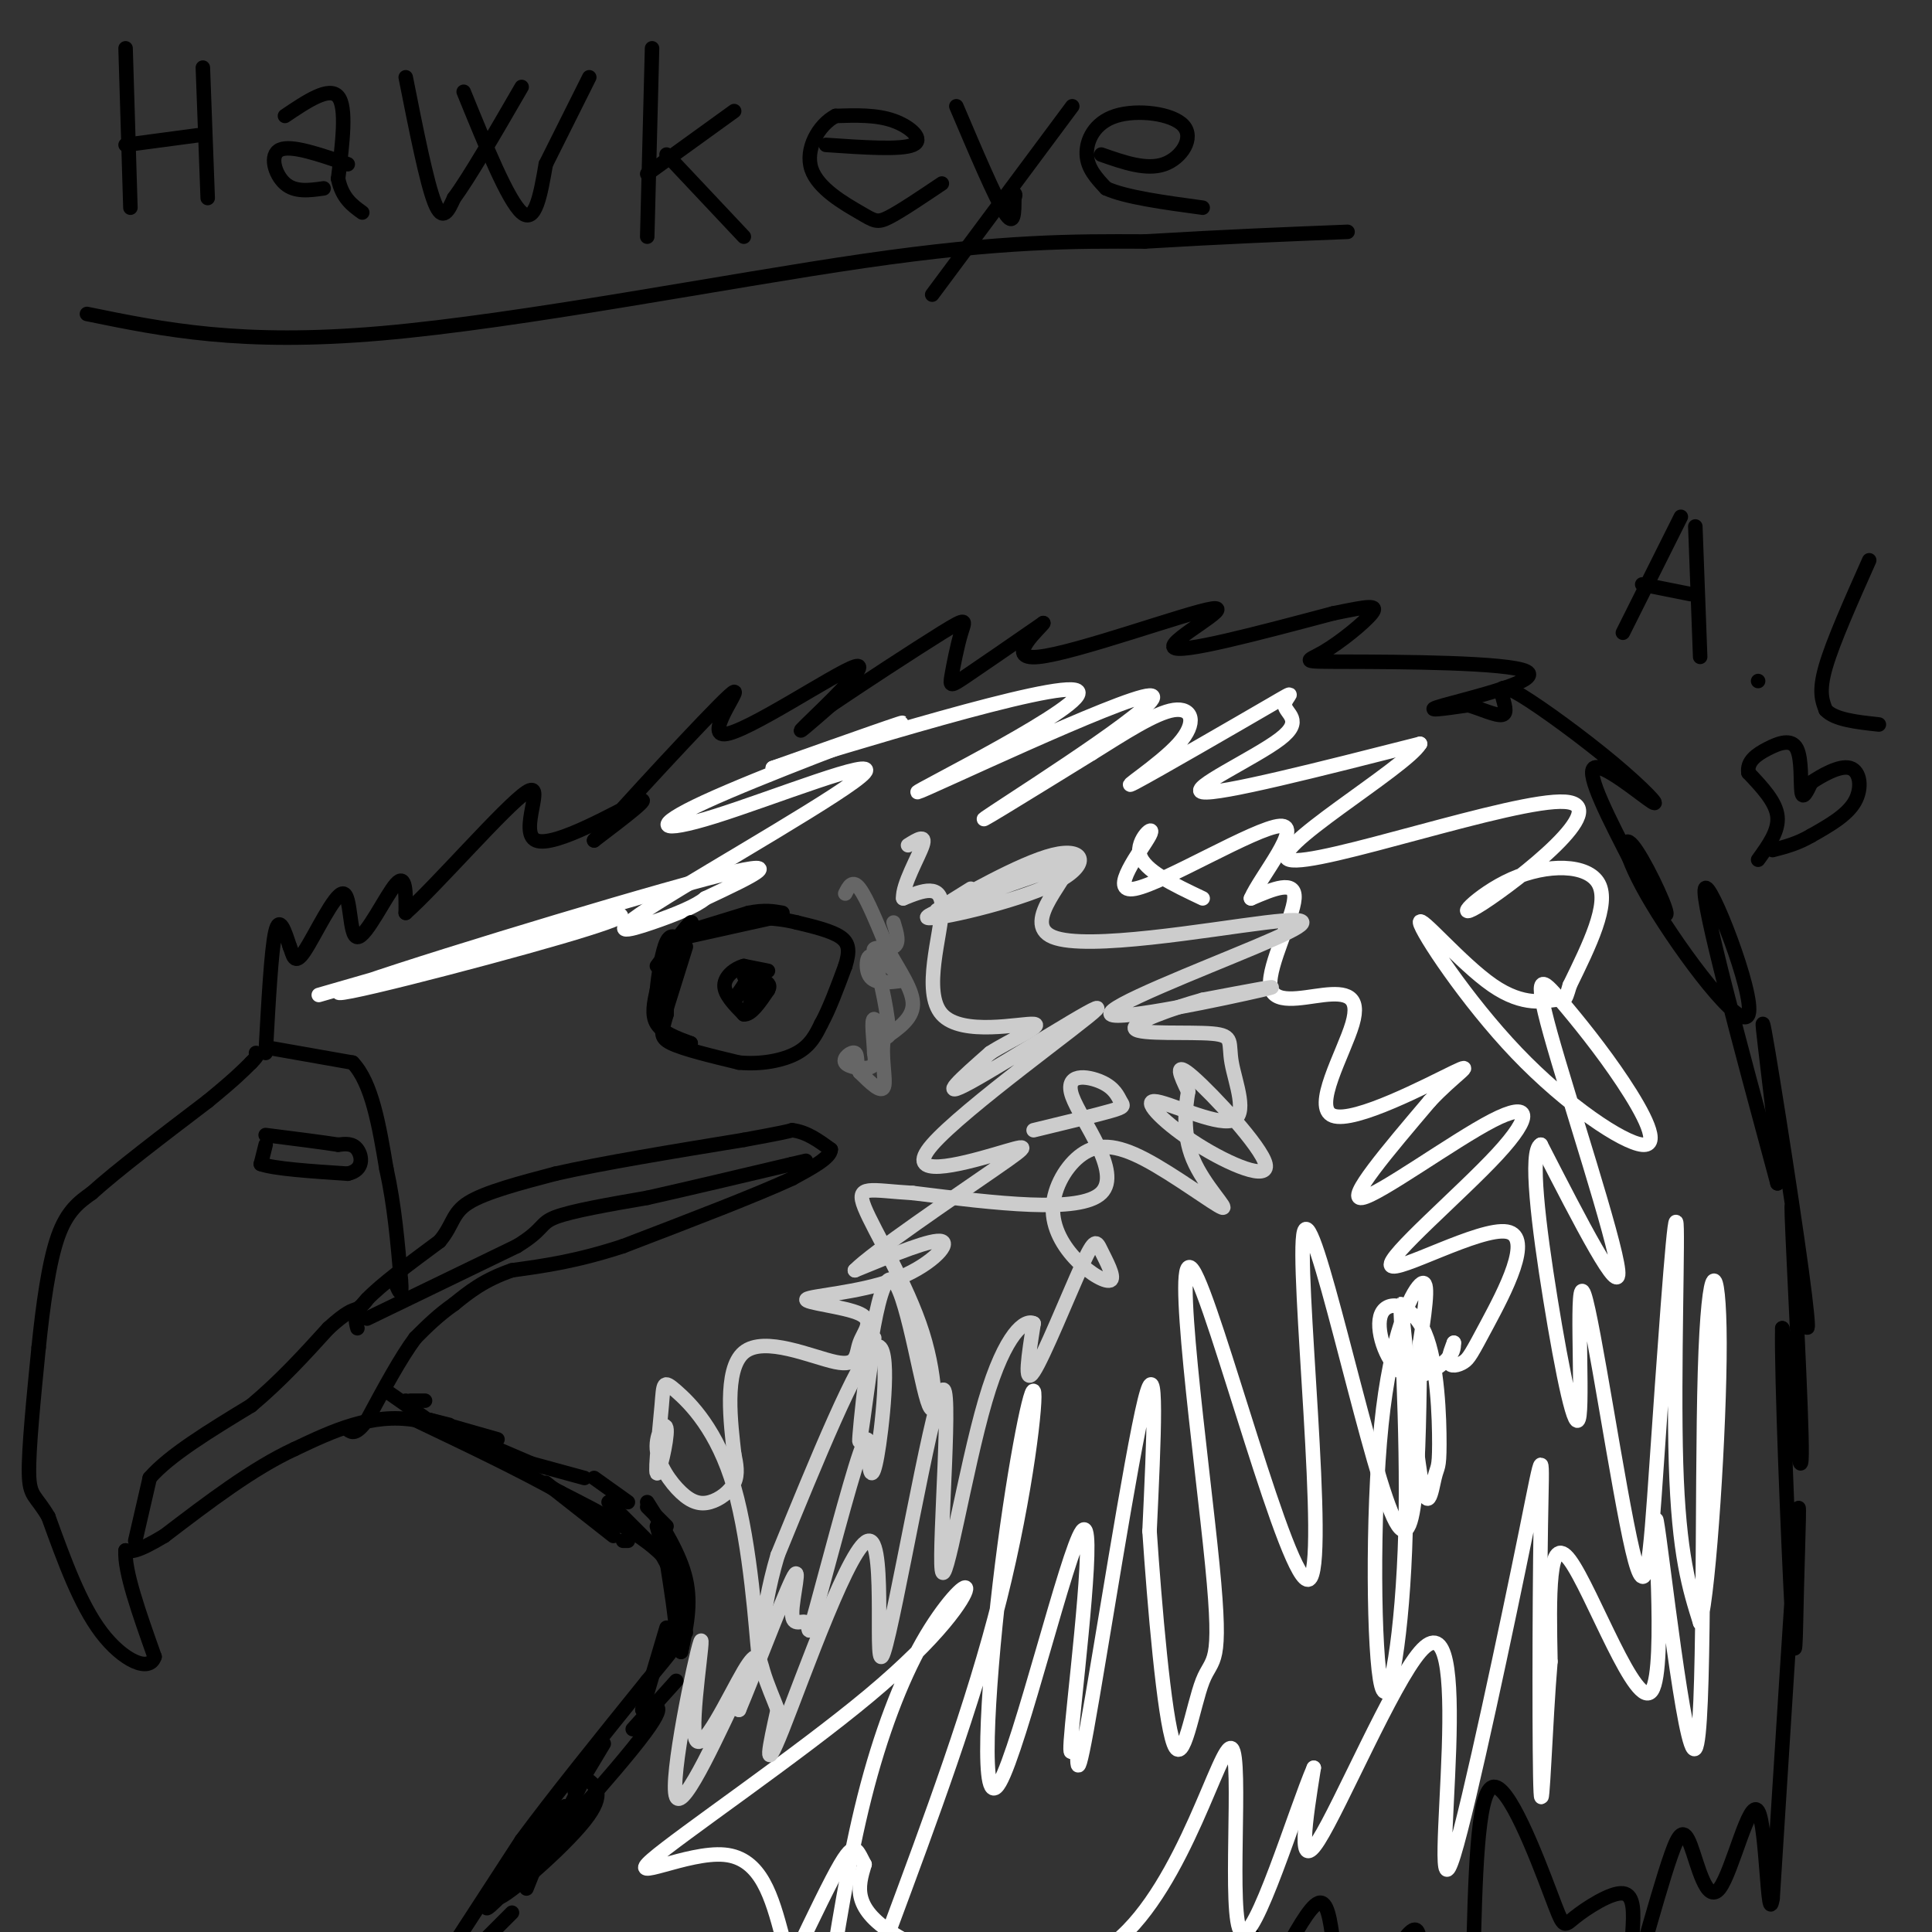 <svg viewBox='0 0 400 400' version='1.1' xmlns='http://www.w3.org/2000/svg' xmlns:xlink='http://www.w3.org/1999/xlink'><rect x="0" y="0" width="400" height="400" fill="#333333" stroke="none"/><g fill='none' stroke='#000000' stroke-width='3' stroke-linecap='round' stroke-linejoin='round'><path d='M95,401c0.000,0.000 13.000,-20.000 13,-20'/><path d='M108,381c6.500,-8.833 16.250,-20.917 26,-33'/><path d='M134,348c5.467,-6.689 6.133,-6.911 6,-10c-0.133,-3.089 -1.067,-9.044 -2,-15'/><path d='M138,323c-4.000,-4.833 -13.000,-9.417 -22,-14'/><path d='M116,309c-8.667,-4.833 -19.333,-9.917 -30,-15'/><path d='M86,294c-9.167,-1.500 -17.083,2.250 -25,6'/><path d='M61,300c-8.667,4.000 -17.833,11.000 -27,18'/><path d='M34,318c-5.833,3.500 -6.917,3.250 -8,3'/><path d='M26,321c-0.333,4.167 2.833,13.083 6,22'/><path d='M32,343c-1.022,3.378 -6.578,0.822 -11,-5c-4.422,-5.822 -7.711,-14.911 -11,-24'/><path d='M10,314c-2.689,-4.578 -3.911,-4.022 -4,-9c-0.089,-4.978 0.956,-15.489 2,-26'/><path d='M8,279c0.889,-8.756 2.111,-17.644 4,-23c1.889,-5.356 4.444,-7.178 7,-9'/><path d='M19,247c5.167,-4.667 14.583,-11.833 24,-19'/><path d='M43,228c5.500,-4.500 7.250,-6.250 9,-8'/><path d='M52,220c1.667,-1.667 1.333,-1.833 1,-2'/><path d='M28,319c0.000,0.000 3.000,-13.000 3,-13'/><path d='M31,306c4.000,-4.667 12.500,-9.833 21,-15'/><path d='M52,291c6.167,-5.167 11.083,-10.583 16,-16'/><path d='M68,275c3.667,-3.333 4.833,-3.667 6,-4'/><path d='M74,271c1.333,-1.000 1.667,-1.500 2,-2'/><path d='M74,275c-0.417,-1.500 -0.833,-3.000 2,-6c2.833,-3.000 8.917,-7.500 15,-12'/><path d='M91,257c2.867,-3.378 2.533,-5.822 6,-8c3.467,-2.178 10.733,-4.089 18,-6'/><path d='M115,243c9.500,-2.167 24.250,-4.583 39,-7'/><path d='M154,236c8.167,-1.500 9.083,-1.750 10,-2'/><path d='M164,234c3.000,0.333 5.500,2.167 8,4'/><path d='M172,238c0.000,1.667 -4.000,3.833 -8,6'/><path d='M164,244c-7.167,3.333 -21.083,8.667 -35,14'/><path d='M129,258c-9.667,3.167 -16.333,4.083 -23,5'/><path d='M106,263c-5.833,2.000 -8.917,4.500 -12,7'/><path d='M94,270c-3.333,2.333 -5.667,4.667 -8,7'/><path d='M86,277c-3.000,4.000 -6.500,10.500 -10,17'/><path d='M76,294c-2.333,3.167 -3.167,2.583 -4,2'/><path d='M76,273c0.000,0.000 31.000,-15.000 31,-15'/><path d='M107,258c5.756,-3.489 4.644,-4.711 8,-6c3.356,-1.289 11.178,-2.644 19,-4'/><path d='M134,248c8.167,-1.833 19.083,-4.417 30,-7'/><path d='M164,241c5.000,-1.167 2.500,-0.583 0,0'/><path d='M55,237c0.000,0.000 -1.000,4.000 -1,4'/><path d='M54,241c2.833,1.000 10.417,1.500 18,2'/><path d='M72,243c3.422,-0.756 2.978,-3.644 2,-5c-0.978,-1.356 -2.489,-1.178 -4,-1'/><path d='M70,237c-3.167,-0.500 -9.083,-1.250 -15,-2'/><path d='M160,190c0.000,0.000 -18.000,4.000 -18,4'/><path d='M142,194c-3.667,3.333 -3.833,9.667 -4,16'/><path d='M138,210c-1.022,3.644 -1.578,4.756 1,6c2.578,1.244 8.289,2.622 14,4'/><path d='M153,220c4.622,0.444 9.178,-0.444 12,-2c2.822,-1.556 3.911,-3.778 5,-6'/><path d='M170,212c1.667,-3.000 3.333,-7.500 5,-12'/><path d='M175,200c0.956,-3.067 0.844,-4.733 -1,-6c-1.844,-1.267 -5.422,-2.133 -9,-3'/><path d='M165,191c-2.667,-0.667 -4.833,-0.833 -7,-1'/><path d='M159,201c0.000,0.000 -5.000,-1.000 -5,-1'/><path d='M154,200c-1.844,0.467 -3.956,2.133 -4,4c-0.044,1.867 1.978,3.933 4,6'/><path d='M154,210c1.500,0.167 3.250,-2.417 5,-5'/><path d='M159,205c0.667,-1.167 -0.167,-1.583 -1,-2'/><path d='M154,202c0.000,0.000 2.000,4.000 2,4'/><path d='M156,206c0.000,1.556 -1.000,3.444 -1,3c0.000,-0.444 1.000,-3.222 2,-6'/><path d='M157,203c-0.167,-0.667 -1.583,0.667 -3,2'/><path d='M154,205c-1.000,0.889 -2.000,2.111 -2,2c0.000,-0.111 1.000,-1.556 2,-3'/><path d='M154,204c0.333,-0.333 0.167,0.333 0,1'/><path d='M55,218c0.583,-10.667 1.167,-21.333 2,-25c0.833,-3.667 1.917,-0.333 3,3'/><path d='M60,196c0.674,1.617 0.860,4.160 3,1c2.140,-3.160 6.233,-12.022 8,-12c1.767,0.022 1.206,8.929 3,9c1.794,0.071 5.941,-8.694 8,-11c2.059,-2.306 2.029,1.847 2,6'/><path d='M84,189c6.214,-5.493 20.748,-22.225 25,-25c4.252,-2.775 -1.778,8.407 2,10c3.778,1.593 17.365,-6.402 21,-8c3.635,-1.598 -2.683,3.201 -9,8'/><path d='M123,174c5.496,-6.325 23.735,-26.137 28,-30c4.265,-3.863 -5.444,8.222 -1,8c4.444,-0.222 23.043,-12.752 27,-14c3.957,-1.248 -6.726,8.786 -10,12c-3.274,3.214 0.863,-0.393 5,-4'/><path d='M172,146c5.709,-3.879 17.480,-11.578 23,-15c5.520,-3.422 4.789,-2.567 4,0c-0.789,2.567 -1.635,6.845 -2,9c-0.365,2.155 -0.247,2.187 3,0c3.247,-2.187 9.624,-6.594 16,-11'/><path d='M216,129c-0.166,0.640 -8.581,7.738 -1,7c7.581,-0.738 31.156,-9.314 36,-10c4.844,-0.686 -9.045,6.518 -8,8c1.045,1.482 17.022,-2.759 33,-7'/><path d='M276,127c7.424,-1.537 9.483,-1.878 8,0c-1.483,1.878 -6.508,5.976 -10,8c-3.492,2.024 -5.452,1.976 5,2c10.452,0.024 33.314,0.122 37,2c3.686,1.878 -11.804,5.537 -17,7c-5.196,1.463 -0.098,0.732 5,0'/><path d='M304,146c2.355,0.647 5.742,2.266 7,2c1.258,-0.266 0.388,-2.417 0,-4c-0.388,-1.583 -0.295,-2.598 4,0c4.295,2.598 12.790,8.810 19,14c6.210,5.190 10.133,9.359 8,8c-2.133,-1.359 -10.324,-8.245 -12,-7c-1.676,1.245 3.162,10.623 8,20'/><path d='M338,179c3.212,6.260 7.243,11.910 7,10c-0.243,-1.910 -4.758,-11.379 -7,-14c-2.242,-2.621 -2.209,1.607 4,12c6.209,10.393 18.595,26.952 20,23c1.405,-3.952 -8.170,-28.415 -9,-26c-0.830,2.415 7.085,31.707 15,61'/><path d='M368,245c1.167,-0.920 -3.414,-33.719 -3,-33c0.414,0.719 5.824,34.958 8,51c2.176,16.042 1.119,13.888 0,5c-1.119,-8.888 -2.301,-24.508 -2,-16c0.301,8.508 2.086,41.145 2,49c-0.086,7.855 -2.043,-9.073 -4,-26'/><path d='M369,275c-0.211,9.190 1.263,45.164 2,59c0.737,13.836 0.737,5.533 1,-5c0.263,-10.533 0.789,-23.295 0,-13c-0.789,10.295 -2.895,43.648 -5,77'/><path d='M367,393c-1.053,6.726 -1.185,-14.957 -3,-18c-1.815,-3.043 -5.311,12.556 -8,16c-2.689,3.444 -4.570,-5.265 -6,-9c-1.430,-3.735 -2.409,-2.496 -4,2c-1.591,4.496 -3.796,12.248 -6,20'/><path d='M338,400c0.225,-3.864 0.450,-7.729 -2,-8c-2.450,-0.271 -7.574,3.051 -10,5c-2.426,1.949 -2.153,2.525 -5,-5c-2.847,-7.525 -8.813,-23.150 -12,-22c-3.187,1.150 -3.593,19.075 -4,37'/><path d='M294,402c-0.250,-1.667 -0.500,-3.333 -2,-2c-1.500,1.333 -4.250,5.667 -7,10'/><path d='M276,402c-0.583,-4.333 -1.167,-8.667 -3,-8c-1.833,0.667 -4.917,6.333 -8,12'/><path d='M260,402c-0.583,-1.250 -1.167,-2.500 -2,-2c-0.833,0.500 -1.917,2.750 -3,5'/><path d='M56,217c0.000,0.000 17.000,3.000 17,3'/><path d='M73,220c4.000,4.167 5.500,13.083 7,22'/><path d='M80,242c1.667,7.500 2.333,15.250 3,23'/><path d='M83,265c0.333,4.000 -0.333,2.500 -1,1'/></g>
<g fill='none' stroke='#ffffff' stroke-width='3' stroke-linecap='round' stroke-linejoin='round'><path d='M66,206c21.314,-6.156 42.628,-12.313 54,-15c11.372,-2.687 12.801,-1.906 -4,3c-16.801,4.906 -51.831,13.936 -45,11c6.831,-2.936 55.523,-17.839 75,-23c19.477,-5.161 9.738,-0.581 0,4'/><path d='M146,186c-1.734,1.518 -6.069,3.312 -11,5c-4.931,1.688 -10.457,3.269 1,-4c11.457,-7.269 39.899,-23.390 43,-27c3.101,-3.610 -19.138,5.290 -31,9c-11.862,3.710 -13.348,2.230 -2,-3c11.348,-5.230 35.528,-14.208 40,-16c4.472,-1.792 -10.764,3.604 -26,9'/><path d='M160,159c13.183,-3.944 59.140,-18.303 63,-16c3.860,2.303 -34.378,21.267 -33,21c1.378,-0.267 42.371,-19.764 48,-20c5.629,-0.236 -24.106,18.790 -32,24c-7.894,5.210 6.053,-3.395 20,-12'/><path d='M226,156c6.617,-4.121 13.160,-8.424 17,-9c3.840,-0.576 4.977,2.573 1,7c-3.977,4.427 -13.067,10.131 -9,8c4.067,-2.131 21.291,-12.096 28,-16c6.709,-3.904 2.901,-1.748 3,0c0.099,1.748 4.104,3.086 -1,7c-5.104,3.914 -19.315,10.404 -16,11c3.315,0.596 24.158,-4.702 45,-10'/><path d='M294,154c-2.894,4.977 -32.628,22.419 -27,24c5.628,1.581 46.619,-12.698 57,-12c10.381,0.698 -9.846,16.373 -17,21c-7.154,4.627 -1.234,-1.793 6,-5c7.234,-3.207 15.781,-3.202 18,1c2.219,4.202 -1.891,12.601 -6,21'/><path d='M325,204c-1.119,3.806 -0.917,2.822 -3,3c-2.083,0.178 -6.451,1.519 -13,-3c-6.549,-4.519 -15.278,-14.899 -15,-13c0.278,1.899 9.564,16.076 20,27c10.436,10.924 22.023,18.595 26,19c3.977,0.405 0.345,-6.455 -4,-13c-4.345,-6.545 -9.402,-12.775 -13,-17c-3.598,-4.225 -5.738,-6.445 -2,7c3.738,13.445 13.354,42.556 14,49c0.646,6.444 -7.677,-9.778 -16,-26'/><path d='M319,237c-2.409,1.130 -0.432,16.954 2,32c2.432,15.046 5.319,29.312 6,24c0.681,-5.312 -0.844,-30.203 1,-25c1.844,5.203 7.058,40.499 10,53c2.942,12.501 3.613,2.206 5,-18c1.387,-20.206 3.489,-50.325 4,-50c0.511,0.325 -0.568,31.093 0,50c0.568,18.907 2.784,25.954 5,33'/><path d='M352,336c1.868,-6.872 4.037,-40.553 4,-58c-0.037,-17.447 -2.280,-18.660 -3,6c-0.720,24.660 0.083,75.193 -2,78c-2.083,2.807 -7.053,-42.114 -8,-47c-0.947,-4.886 2.130,30.261 -1,35c-3.130,4.739 -12.466,-20.932 -17,-27c-4.534,-6.068 -4.267,7.466 -4,21'/><path d='M321,344c-1.056,12.410 -1.697,32.936 -2,27c-0.303,-5.936 -0.269,-38.335 0,-55c0.269,-16.665 0.773,-17.595 -3,1c-3.773,18.595 -11.823,56.715 -15,67c-3.177,10.285 -1.480,-7.264 -1,-22c0.480,-14.736 -0.255,-26.660 -6,-20c-5.745,6.660 -16.498,31.903 -21,39c-4.502,7.097 -2.751,-3.951 -1,-15'/><path d='M272,366c-3.634,8.327 -12.220,36.646 -15,34c-2.780,-2.646 0.244,-36.256 -2,-38c-2.244,-1.744 -9.758,28.376 -24,40c-14.242,11.624 -35.212,4.750 -45,-1c-9.788,-5.750 -8.394,-10.375 -7,-15'/><path d='M179,386c-1.464,-2.964 -1.625,-2.875 -2,-3c-0.375,-0.125 -0.964,-0.464 -3,3c-2.036,3.464 -5.518,10.732 -9,18'/><path d='M162,401c-2.184,-8.141 -4.368,-16.281 -12,-17c-7.632,-0.719 -20.714,5.984 -15,1c5.714,-4.984 30.222,-21.656 45,-34c14.778,-12.344 19.827,-20.360 20,-22c0.173,-1.640 -4.530,3.097 -9,11c-4.470,7.903 -8.706,18.972 -12,32c-3.294,13.028 -5.647,28.014 -8,43'/><path d='M184,400c8.754,-23.550 17.508,-47.099 23,-69c5.492,-21.901 7.721,-42.153 7,-43c-0.721,-0.847 -4.391,17.710 -7,40c-2.609,22.290 -4.157,48.312 0,41c4.157,-7.312 14.019,-47.958 17,-52c2.981,-4.042 -0.919,28.519 -2,40c-1.081,11.481 0.659,1.881 1,3c0.341,1.119 -0.716,12.955 2,-2c2.716,-14.955 9.205,-56.701 12,-68c2.795,-11.299 1.898,7.851 1,27'/><path d='M238,317c1.003,14.910 3.009,38.684 5,44c1.991,5.316 3.965,-7.828 6,-13c2.035,-5.172 4.132,-2.373 2,-24c-2.132,-21.627 -8.491,-67.679 -4,-61c4.491,6.679 19.833,66.089 24,64c4.167,-2.089 -2.840,-65.678 -1,-72c1.840,-6.322 12.526,44.622 18,58c5.474,13.378 5.737,-10.811 6,-35'/><path d='M294,278c1.390,-8.941 1.864,-13.792 0,-12c-1.864,1.792 -6.067,10.228 -8,29c-1.933,18.772 -1.598,47.879 0,54c1.598,6.121 4.457,-10.746 5,-32c0.543,-21.254 -1.229,-46.895 -1,-47c0.229,-0.105 2.460,25.326 4,35c1.540,9.674 2.388,3.591 3,1c0.612,-2.591 0.987,-1.691 1,-7c0.013,-5.309 -0.336,-16.829 -3,-23c-2.664,-6.171 -7.642,-6.994 -9,-4c-1.358,2.994 0.904,9.806 4,12c3.096,2.194 7.028,-0.230 9,-2c1.972,-1.770 1.986,-2.885 2,-4'/><path d='M301,278c-0.070,0.254 -1.244,2.890 -1,4c0.244,1.110 1.905,0.695 3,0c1.095,-0.695 1.624,-1.670 5,-8c3.376,-6.330 9.600,-18.014 4,-19c-5.600,-0.986 -23.026,8.728 -24,7c-0.974,-1.728 14.502,-14.896 22,-23c7.498,-8.104 7.019,-11.143 -1,-7c-8.019,4.143 -23.577,15.470 -27,16c-3.423,0.530 5.288,-9.735 14,-20'/><path d='M296,228c4.892,-5.279 10.121,-8.476 5,-6c-5.121,2.476 -20.594,10.625 -25,9c-4.406,-1.625 2.253,-13.024 4,-19c1.747,-5.976 -1.418,-6.530 -6,-6c-4.582,0.530 -10.580,2.143 -11,-2c-0.420,-4.143 4.737,-14.041 5,-18c0.263,-3.959 -4.369,-1.980 -9,0'/><path d='M259,186c1.856,-4.374 10.994,-15.310 6,-15c-4.994,0.310 -24.122,11.867 -30,13c-5.878,1.133 1.494,-8.156 3,-11c1.506,-2.844 -2.856,0.759 -2,4c0.856,3.241 6.928,6.121 13,9'/></g>
<g fill='none' stroke='#cccccc' stroke-width='3' stroke-linecap='round' stroke-linejoin='round'><path d='M201,184c-4.887,3.045 -9.774,6.089 -6,4c3.774,-2.089 16.207,-9.313 23,-11c6.793,-1.687 7.944,2.161 0,6c-7.944,3.839 -24.984,7.668 -26,7c-1.016,-0.668 13.992,-5.834 29,-11'/><path d='M221,179c1.273,1.892 -10.045,12.122 -3,15c7.045,2.878 32.454,-1.596 44,-3c11.546,-1.404 9.229,0.263 -2,5c-11.229,4.737 -31.369,12.545 -30,14c1.369,1.455 24.248,-3.441 31,-5c6.752,-1.559 -2.624,0.221 -12,2'/><path d='M249,207c-5.953,1.646 -14.837,4.762 -14,6c0.837,1.238 11.394,0.599 16,1c4.606,0.401 3.262,1.842 4,6c0.738,4.158 3.557,11.031 0,12c-3.557,0.969 -13.492,-3.967 -16,-4c-2.508,-0.033 2.410,4.836 9,9c6.590,4.164 14.851,7.621 14,4c-0.851,-3.621 -10.815,-14.320 -15,-18c-4.185,-3.680 -2.593,-0.340 -1,3'/><path d='M246,226c-0.504,2.880 -1.263,8.579 1,14c2.263,5.421 7.550,10.563 6,10c-1.550,-0.563 -9.936,-6.832 -16,-10c-6.064,-3.168 -9.807,-3.236 -13,-1c-3.193,2.236 -5.838,6.776 -6,11c-0.162,4.224 2.158,8.131 5,11c2.842,2.869 6.206,4.700 7,4c0.794,-0.700 -0.983,-3.930 -2,-6c-1.017,-2.070 -1.274,-2.980 -4,3c-2.726,5.980 -7.922,18.852 -10,22c-2.078,3.148 -1.039,-3.426 0,-10'/><path d='M214,274c-1.665,-0.923 -5.826,1.769 -10,16c-4.174,14.231 -8.361,40.001 -9,35c-0.639,-5.001 2.271,-40.774 0,-37c-2.271,3.774 -9.722,47.094 -12,54c-2.278,6.906 0.617,-22.602 -3,-23c-3.617,-0.398 -13.748,28.315 -18,39c-4.252,10.685 -2.626,3.343 -1,-4'/><path d='M161,354c-0.768,-2.072 -2.189,-5.251 -3,-8c-0.811,-2.749 -1.013,-5.068 -4,0c-2.987,5.068 -8.759,17.524 -10,14c-1.241,-3.524 2.049,-23.027 1,-20c-1.049,3.027 -6.436,28.584 -5,32c1.436,3.416 9.696,-15.310 13,-22c3.304,-6.690 1.652,-1.345 0,4'/><path d='M153,354c2.542,-5.914 8.895,-22.697 11,-27c2.105,-4.303 -0.040,3.876 0,7c0.040,3.124 2.264,1.193 3,2c0.736,0.807 -0.016,4.352 2,-3c2.016,-7.352 6.800,-25.603 9,-32c2.200,-6.397 1.817,-0.942 2,2c0.183,2.942 0.934,3.369 2,-4c1.066,-7.369 2.447,-22.534 -1,-20c-3.447,2.534 -11.724,22.767 -20,43'/><path d='M161,322c-3.881,12.927 -3.582,23.743 -4,20c-0.418,-3.743 -1.551,-22.045 -5,-34c-3.449,-11.955 -9.212,-17.564 -12,-20c-2.788,-2.436 -2.600,-1.701 -3,3c-0.400,4.701 -1.390,13.368 -1,14c0.390,0.632 2.158,-6.769 2,-9c-0.158,-2.231 -2.241,0.709 -2,4c0.241,3.291 2.807,6.934 5,9c2.193,2.066 4.014,2.556 6,2c1.986,-0.556 4.139,-2.159 5,-4c0.861,-1.841 0.431,-3.921 0,-6'/><path d='M152,301c-0.636,-5.848 -2.227,-17.468 2,-21c4.227,-3.532 14.270,1.023 19,2c4.730,0.977 4.147,-1.625 5,-4c0.853,-2.375 3.143,-4.523 0,-6c-3.143,-1.477 -11.719,-2.282 -11,-3c0.719,-0.718 10.732,-1.347 18,-4c7.268,-2.653 11.791,-7.329 10,-8c-1.791,-0.671 -9.895,2.665 -18,6'/><path d='M177,263c3.394,-3.538 20.878,-15.384 29,-21c8.122,-5.616 6.881,-5.002 0,-3c-6.881,2.002 -19.401,5.392 -13,-2c6.401,-7.392 31.723,-25.567 34,-28c2.277,-2.433 -18.492,10.876 -26,15c-7.508,4.124 -1.754,-0.938 4,-6'/><path d='M205,218c3.834,-2.510 11.419,-5.786 9,-6c-2.419,-0.214 -14.844,2.635 -19,-2c-4.156,-4.635 -0.045,-16.753 0,-22c0.045,-5.247 -3.978,-3.624 -8,-2'/><path d='M187,186c-0.222,-2.756 3.222,-8.644 4,-11c0.778,-2.356 -1.111,-1.178 -3,0'/><path d='M214,234c6.493,-1.567 12.985,-3.134 16,-4c3.015,-0.866 2.551,-1.030 2,-2c-0.551,-0.970 -1.189,-2.744 -4,-4c-2.811,-1.256 -7.795,-1.992 -6,3c1.795,4.992 10.370,15.712 6,20c-4.370,4.288 -21.685,2.144 -39,0'/><path d='M189,247c-8.983,-0.521 -11.941,-1.823 -10,3c1.941,4.823 8.780,15.770 12,26c3.220,10.230 2.822,19.742 1,14c-1.822,-5.742 -5.067,-26.738 -8,-25c-2.933,1.738 -5.552,26.211 -6,32c-0.448,5.789 1.276,-7.105 3,-20'/></g>
<g fill='none' stroke='#000000' stroke-width='3' stroke-linecap='round' stroke-linejoin='round'><path d='M85,290c0.000,0.000 3.000,0.000 3,0'/><path d='M84,290c0.000,0.000 0.000,0.000 0,0'/><path d='M80,288c0.000,0.000 10.000,7.000 10,7'/><path d='M93,295c0.000,0.000 -4.000,-1.000 -4,-1'/><path d='M89,294c0.000,0.000 14.000,4.000 14,4'/><path d='M96,297c0.000,0.000 14.000,6.000 14,6'/><path d='M110,303c0.000,0.000 11.000,3.000 11,3'/><path d='M123,306c0.000,0.000 7.000,5.000 7,5'/><path d='M134,312c0.000,0.000 4.000,4.000 4,4'/><path d='M113,307c0.000,0.000 14.000,11.000 14,11'/><path d='M129,319c0.000,0.000 1.000,0.000 1,0'/><path d='M126,311c0.000,0.000 8.000,8.000 8,8'/><path d='M136,320c0.000,0.000 6.000,11.000 6,11'/><path d='M142,336c0.000,0.000 -1.000,6.000 -1,6'/><path d='M140,348c0.000,0.000 -9.000,10.000 -9,10'/><path d='M125,361c0.000,0.000 -6.000,10.000 -6,10'/><path d='M113,381c0.000,0.000 -4.000,10.000 -4,10'/><path d='M106,396c0.000,0.000 -5.000,5.000 -5,5'/><path d='M116,378c0.000,0.000 5.000,-10.000 5,-10'/><path d='M121,368c2.311,1.600 4.622,3.200 0,9c-4.622,5.800 -16.178,15.800 -18,16c-1.822,0.200 6.089,-9.400 14,-19'/><path d='M117,374c-3.214,3.679 -18.250,22.375 -16,21c2.250,-1.375 21.786,-22.821 30,-33c8.214,-10.179 5.107,-9.089 2,-8'/><path d='M133,354c1.167,-4.167 3.083,-10.583 5,-17'/><path d='M141,342c1.083,-4.917 2.167,-9.833 1,-15c-1.167,-5.167 -4.583,-10.583 -8,-16'/><path d='M136,316c0.000,0.000 6.000,22.000 6,22'/><path d='M142,196c0.000,0.000 -5.000,16.000 -5,16'/><path d='M137,212c0.167,3.333 3.083,3.667 6,4'/><path d='M143,216c-2.917,-1.083 -5.833,-2.167 -7,-4c-1.167,-1.833 -0.583,-4.417 0,-7'/><path d='M136,205c0.311,-3.311 1.089,-8.089 2,-10c0.911,-1.911 1.956,-0.956 3,0'/><path d='M141,195c1.222,-1.289 2.778,-4.511 2,-4c-0.778,0.511 -3.889,4.756 -7,9'/><path d='M142,193c0.000,0.000 13.000,-4.000 13,-4'/><path d='M155,189c3.333,-0.667 5.167,-0.333 7,0'/><path d='M26,10c0.000,0.000 1.000,33.000 1,33'/><path d='M42,14c0.000,0.000 1.000,27.000 1,27'/><path d='M26,30c0.000,0.000 15.000,-2.000 15,-2'/><path d='M59,24c4.583,-3.083 9.167,-6.167 11,-4c1.833,2.167 0.917,9.583 0,17'/><path d='M70,37c0.833,4.000 2.917,5.500 5,7'/><path d='M72,34c-5.844,-2.022 -11.689,-4.044 -14,-3c-2.311,1.044 -1.089,5.156 1,7c2.089,1.844 5.044,1.422 8,1'/><path d='M84,16c2.167,10.917 4.333,21.833 6,26c1.667,4.167 2.833,1.583 4,-1'/><path d='M94,41c3.000,-4.000 8.500,-13.500 14,-23'/><path d='M96,19c4.583,11.250 9.167,22.500 12,25c2.833,2.500 3.917,-3.750 5,-10'/><path d='M113,34c2.333,-4.667 5.667,-11.333 9,-18'/><path d='M135,10c0.000,0.000 -1.000,39.000 -1,39'/><path d='M134,36c0.000,0.000 18.000,-13.000 18,-13'/><path d='M138,32c0.000,0.000 16.000,17.000 16,17'/><path d='M171,30c7.778,0.533 15.556,1.067 18,0c2.444,-1.067 -0.444,-3.733 -4,-5c-3.556,-1.267 -7.778,-1.133 -12,-1'/><path d='M173,24c-3.534,1.829 -6.370,6.903 -5,11c1.370,4.097 6.946,7.219 10,9c3.054,1.781 3.587,2.223 6,1c2.413,-1.223 6.707,-4.112 11,-7'/><path d='M198,22c4.000,9.417 8.000,18.833 10,22c2.000,3.167 2.000,0.083 2,-3'/><path d='M210,41c0.333,-0.667 0.167,-0.833 0,-1'/><path d='M222,22c0.000,0.000 -29.000,39.000 -29,39'/><path d='M228,32c4.671,1.638 9.343,3.276 13,2c3.657,-1.276 6.300,-5.466 4,-8c-2.300,-2.534 -9.542,-3.413 -14,-2c-4.458,1.413 -6.131,5.118 -6,8c0.131,2.882 2.065,4.941 4,7'/><path d='M229,39c4.000,1.833 12.000,2.917 20,4'/><path d='M18,65c15.933,3.267 31.867,6.533 61,4c29.133,-2.533 71.467,-10.867 100,-15c28.533,-4.133 43.267,-4.067 58,-4'/><path d='M237,50c16.667,-1.000 29.333,-1.500 42,-2'/><path d='M348,107c0.000,0.000 -12.000,24.000 -12,24'/><path d='M351,109c0.000,0.000 1.000,27.000 1,27'/><path d='M340,121c0.000,0.000 10.000,2.000 10,2'/><path d='M364,141c0.000,0.000 0.000,0.000 0,0'/><path d='M387,116c-3.750,8.417 -7.500,16.833 -9,22c-1.500,5.167 -0.750,7.083 0,9'/><path d='M378,147c1.833,2.000 6.417,2.500 11,3'/><path d='M364,178c2.167,-3.000 4.333,-6.000 4,-9c-0.333,-3.000 -3.167,-6.000 -6,-9'/><path d='M362,160c-0.376,-2.375 1.683,-3.812 4,-5c2.317,-1.188 4.893,-2.128 6,0c1.107,2.128 0.745,7.322 1,9c0.255,1.678 1.128,-0.161 2,-2'/><path d='M375,162c1.952,-1.321 5.833,-3.625 8,-3c2.167,0.625 2.619,4.179 1,7c-1.619,2.821 -5.310,4.911 -9,7'/><path d='M375,173c-2.833,1.667 -5.417,2.333 -8,3'/></g>
<g fill='none' stroke='#666666' stroke-width='3' stroke-linecap='round' stroke-linejoin='round'><path d='M175,185c0.750,-1.500 1.500,-3.000 3,-1c1.500,2.000 3.750,7.500 6,13'/><path d='M184,197c2.311,4.156 5.089,8.044 5,11c-0.089,2.956 -3.044,4.978 -6,7'/><path d='M183,215c-0.711,3.444 0.511,8.556 0,10c-0.511,1.444 -2.756,-0.778 -5,-3'/><path d='M178,222c-0.802,-1.466 -0.308,-3.630 -1,-4c-0.692,-0.370 -2.571,1.054 -2,2c0.571,0.946 3.592,1.413 5,1c1.408,-0.413 1.204,-1.707 1,-3'/><path d='M181,218c-0.066,-2.487 -0.730,-7.205 0,-7c0.730,0.205 2.856,5.333 3,3c0.144,-2.333 -1.692,-12.128 -3,-15c-1.308,-2.872 -2.088,1.179 -1,3c1.088,1.821 4.044,1.410 7,1'/><path d='M187,203c-0.512,-1.202 -5.292,-4.708 -6,-6c-0.708,-1.292 2.655,-0.369 4,-1c1.345,-0.631 0.673,-2.815 0,-5'/></g>
</svg>